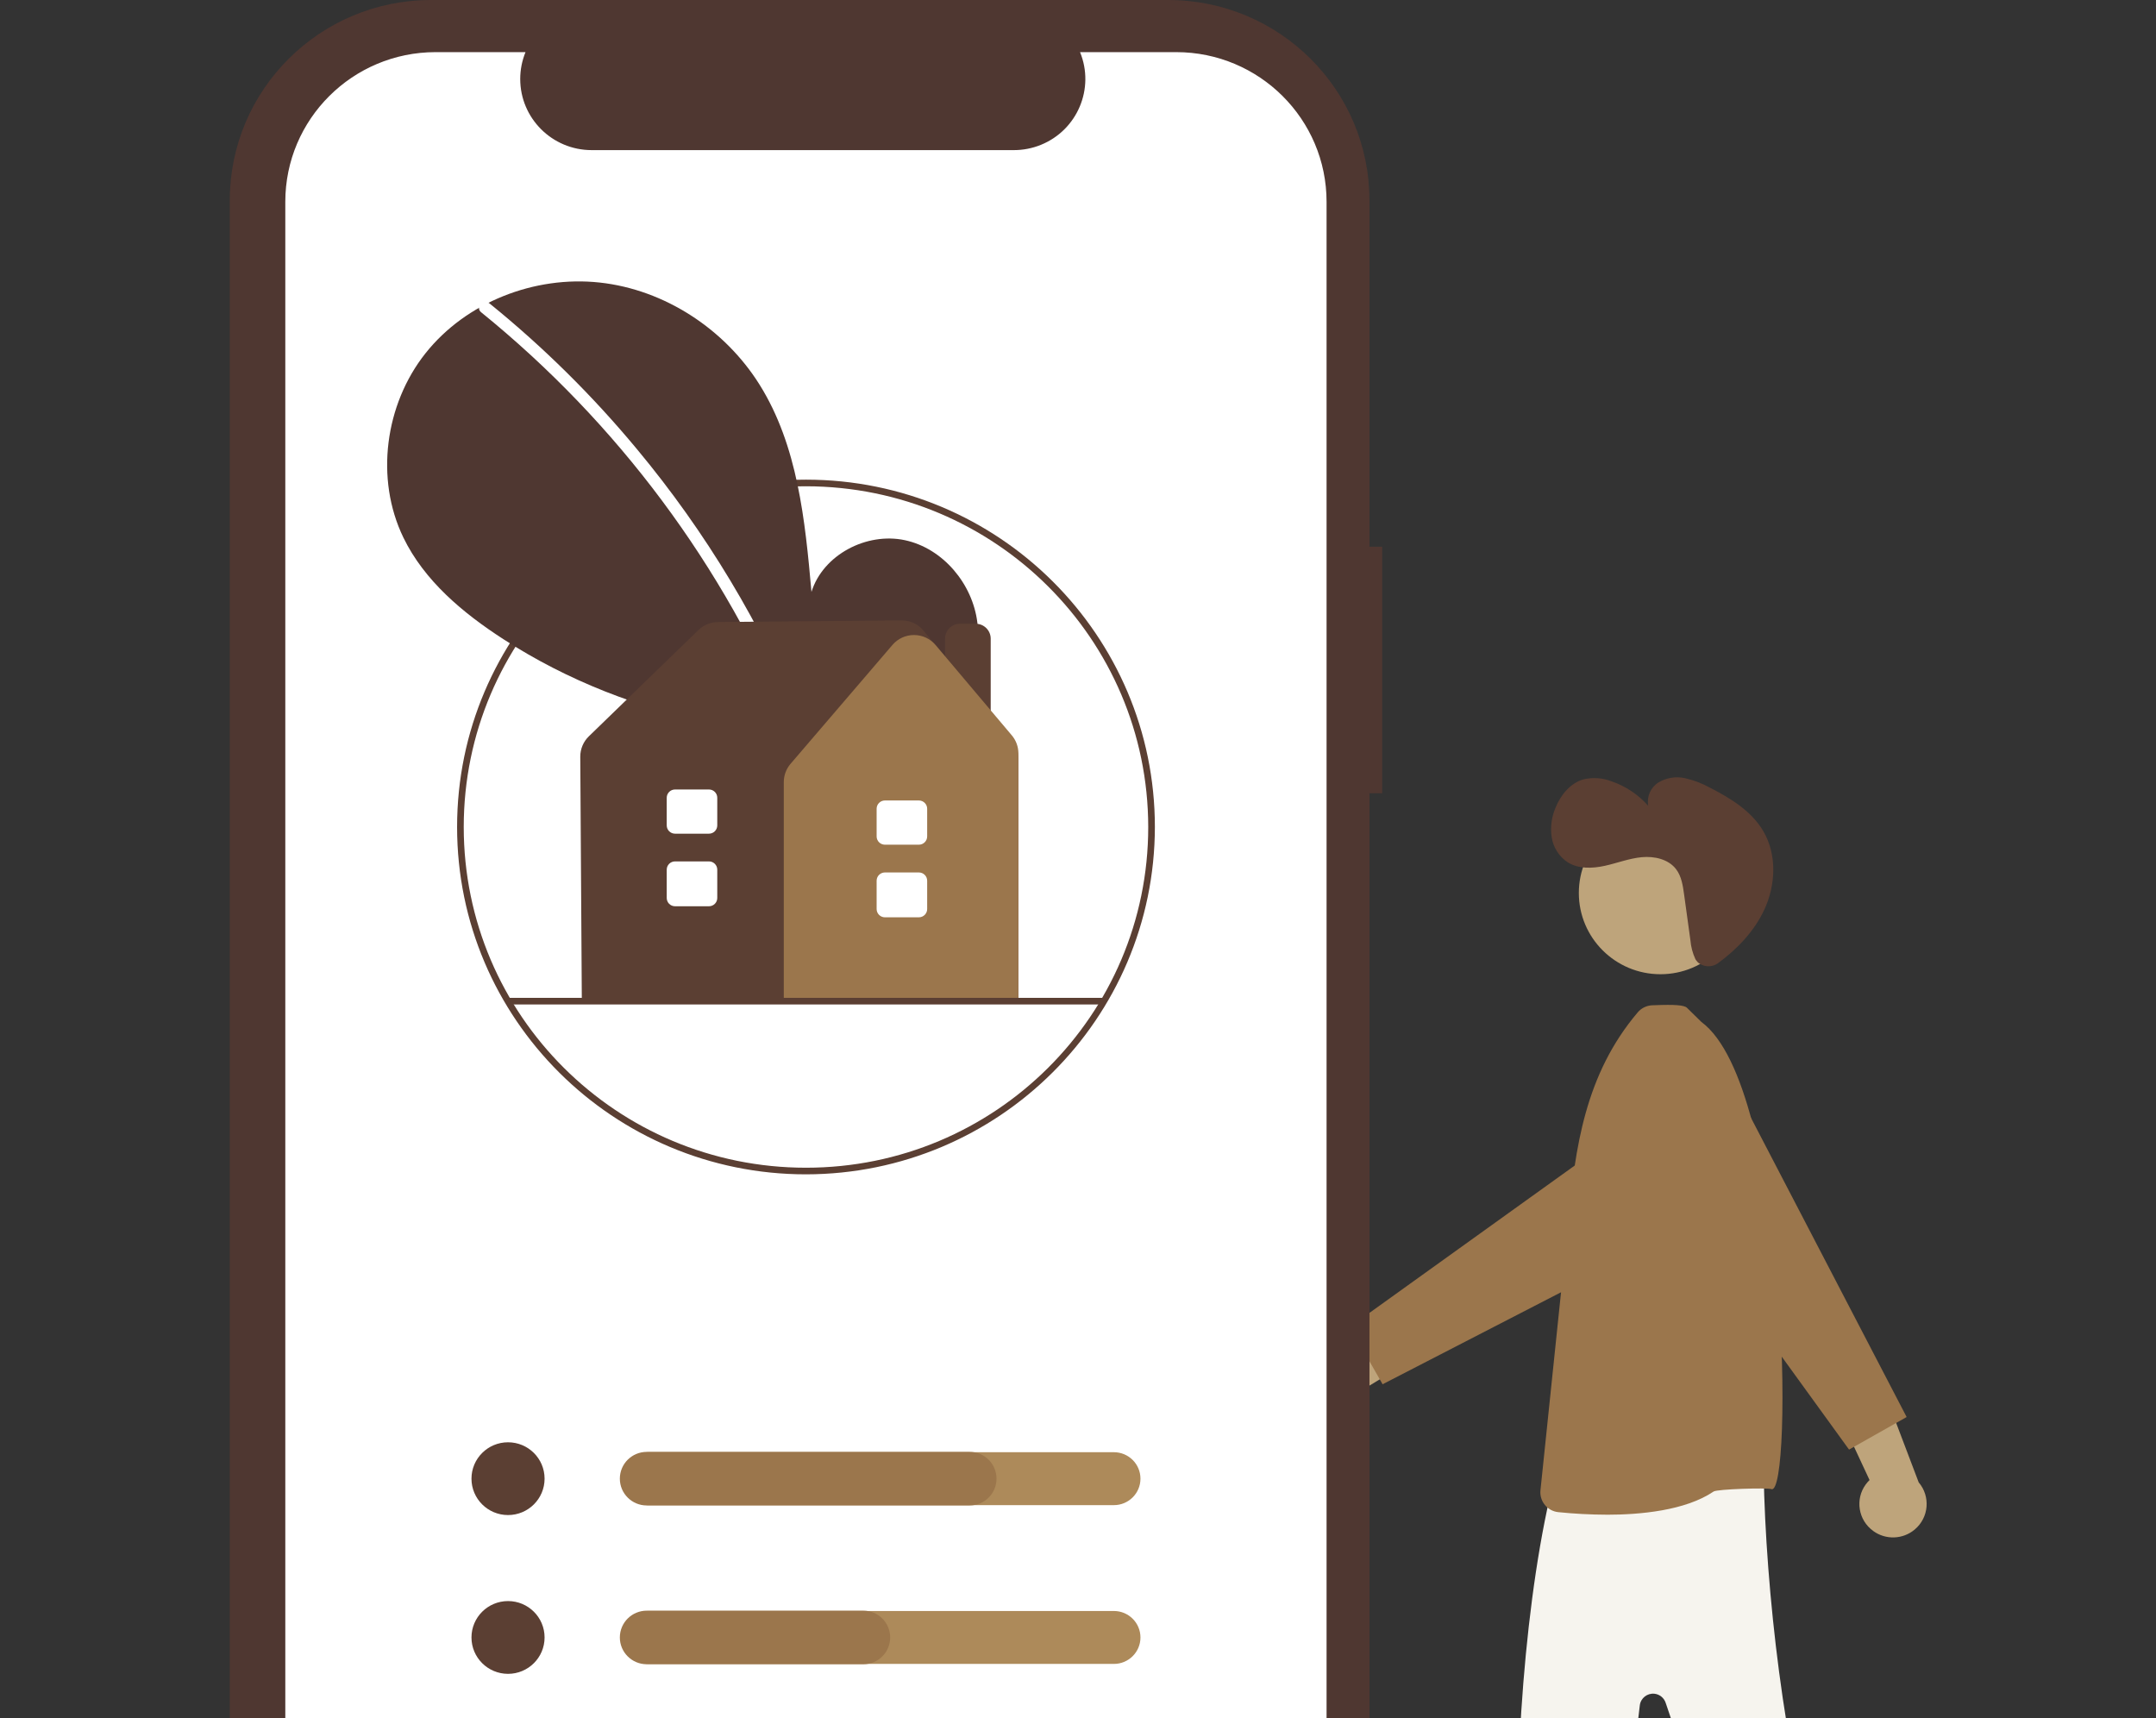 <svg width="443" height="353" viewBox="0 0 443 353" fill="none" xmlns="http://www.w3.org/2000/svg">
<rect x="0" y="0" width="443" height="353" fill="#333333" stroke="none"/>
<g clip-path="url(#clip0_724_8430)">
<path d="M318.864 305.738L318.44 307.621C312.671 333.047 310.616 370.041 312.343 396.052L313.675 416.143C313.77 417.57 314.958 418.685 316.399 418.685H326.435C327.821 418.685 328.989 417.652 329.146 416.285L336.936 350.385C337.113 348.897 338.472 347.83 339.967 348C341.032 348.122 341.927 348.863 342.255 349.882L362.443 409.434C362.785 410.502 363.747 411.256 364.874 411.331L380.202 412.316C381.704 412.411 383.008 411.276 383.103 409.781C383.124 409.448 383.083 409.115 382.987 408.796L373.763 383.539C366.635 360.872 362.798 326.434 362.382 302.686C362.355 301.184 361.112 299.988 359.603 300.015C359.535 300.015 359.46 300.015 359.391 300.029L321.287 303.645C320.113 303.753 319.144 304.603 318.884 305.752L318.864 305.738Z" fill="#F6F4EE"/>
<path d="M341.176 200.166C350.437 200.166 357.945 192.693 357.945 183.474C357.945 174.255 350.437 166.781 341.176 166.781C331.916 166.781 324.408 174.255 324.408 183.474C324.408 192.693 331.916 200.166 341.176 200.166Z" fill="#BEA47B"/>
<path d="M330.17 311.21C326.832 311.203 323.493 311.026 320.168 310.686C317.949 310.448 316.331 308.484 316.515 306.268L322.23 251.277C323.609 235.726 325.739 220.706 336.513 207.996C337.25 207.126 338.322 206.603 339.469 206.548L339.872 206.535C344.126 206.358 346.085 206.514 346.631 207.065L349.594 209.974C367.673 223.288 368.424 307.614 363.973 305.956C363.113 305.636 352.824 305.956 352.107 306.445C346.297 310.387 336.964 311.216 330.157 311.216L330.17 311.21Z" fill="#9B764C"/>
<path d="M264.374 280.686C265.985 277.267 270.075 275.799 273.509 277.41C273.878 277.58 274.226 277.784 274.554 278.015L294.394 263.885L294.879 276.499L275.96 287.985C273.557 290.928 269.208 291.384 266.252 288.991C263.773 286.986 263.002 283.561 264.374 280.693V280.686Z" fill="#BEA47B"/>
<path d="M284.084 284.41L277.366 272.632L338.588 228.691C344.139 224.708 351.881 225.959 355.882 231.478C359.883 237.004 358.627 244.711 353.083 248.694C352.591 249.047 352.072 249.367 351.533 249.639L284.091 284.41H284.084Z" fill="#9B764C"/>
<path d="M348.714 197.583C349.889 198.739 351.732 198.854 353.05 197.862C357.003 194.946 360.471 191.317 362.526 186.885C364.882 181.815 365.141 175.582 362.308 170.764C359.911 166.686 355.678 164.055 351.452 161.894C349.814 160.976 348.045 160.297 346.216 159.882C344.358 159.474 342.419 159.787 340.788 160.752C339.156 161.772 338.316 163.682 338.671 165.571C336.643 163.267 334.049 161.534 331.14 160.535C329.311 159.821 327.303 159.678 325.385 160.12C322.709 160.875 320.749 163.247 319.684 165.802C318.817 167.746 318.523 169.894 318.824 172.001C319.145 174.121 320.353 176.004 322.149 177.186C324.361 178.553 327.187 178.451 329.734 177.893C332.281 177.336 334.739 176.364 337.333 176.119C339.927 175.875 342.809 176.52 344.386 178.58C345.499 180.034 345.779 181.931 346.031 183.738L347.328 193.145C347.438 194.504 347.786 195.836 348.359 197.073C348.462 197.25 348.585 197.413 348.728 197.563L348.714 197.583Z" fill="#5B3F33"/>
<path d="M384.893 314.547C381.821 312.338 381.131 308.063 383.35 305.004C383.589 304.678 383.855 304.372 384.142 304.093L373.867 282.065L386.409 283.935L394.24 304.569C396.705 307.464 396.343 311.801 393.427 314.254C390.99 316.307 387.46 316.429 384.886 314.553L384.893 314.547Z" fill="#BEA47B"/>
<path d="M391.761 291.146L379.929 297.834L335.789 236.888C331.788 231.363 333.045 223.655 338.589 219.672C344.139 215.689 351.882 216.94 355.883 222.459C356.238 222.948 356.558 223.465 356.832 224.002L391.761 291.139V291.146Z" fill="#9B764C"/>
<path d="M283.997 112.335H281.388V41.181C281.388 18.439 262.866 0 240.021 0H88.581C65.736 0 47.213 18.439 47.213 41.181V431.539C47.213 454.281 65.736 472.72 88.581 472.72H240.021C262.866 472.72 281.388 454.281 281.388 431.539V162.983H283.997V112.335Z" fill="#4F3731"/>
<path d="M241.687 10.711H221.921C224.98 18.181 221.382 26.711 213.872 29.762C212.11 30.476 210.226 30.843 208.328 30.843H121.571C113.467 30.843 106.892 24.298 106.892 16.23C106.892 14.341 107.261 12.465 107.978 10.711H89.516C72.454 10.711 58.622 24.481 58.622 41.466V431.26C58.622 448.245 72.454 462.015 89.516 462.015H241.68C258.742 462.015 272.574 448.245 272.574 431.26V41.466C272.574 24.481 258.742 10.711 241.68 10.711H241.687Z" fill="white"/>
<path d="M165.608 241.281C126.016 241.281 93.92 209.33 93.92 169.916C93.92 130.502 126.016 98.551 165.608 98.551C205.201 98.551 237.297 130.502 237.297 169.916C237.249 209.309 205.18 241.233 165.608 241.281ZM165.608 99.911C126.767 99.911 95.285 131.25 95.285 169.916C95.285 208.582 126.767 239.921 165.608 239.921C204.45 239.921 235.931 208.582 235.931 169.916C235.89 131.27 204.429 99.951 165.608 99.911Z" fill="#5B3F33"/>
<path d="M191.935 149.186C198.073 144.021 201.801 135.865 200.824 127.919C199.848 119.974 193.792 112.675 185.934 110.989C178.075 109.303 169.118 113.973 166.735 121.612C165.424 106.884 163.908 91.53 156.043 78.99C148.922 67.633 136.578 59.505 123.21 58.05C109.842 56.596 95.757 62.087 87.42 72.595C79.084 83.102 77.036 98.374 82.88 110.439C87.181 119.322 95.108 125.942 103.417 131.318C129.914 148.486 162.789 154.284 194.065 149.703L191.942 149.186H191.935Z" fill="#4F3731"/>
<path d="M100.638 62.386C111.671 71.331 121.796 81.342 130.856 92.258C145.044 109.29 156.521 128.389 164.898 148.88C165.513 150.376 163.075 151.028 162.468 149.546C148.765 116.236 126.896 86.875 98.856 64.153C97.6 63.134 99.389 61.367 100.638 62.38V62.386Z" fill="white"/>
<path d="M104.387 311.286C108.534 311.286 111.897 307.939 111.897 303.81C111.897 299.681 108.534 296.333 104.387 296.333C100.239 296.333 96.876 299.681 96.876 303.81C96.876 307.939 100.239 311.286 104.387 311.286Z" fill="#5B3F33"/>
<path d="M228.872 309.247H133.287C130.269 309.247 127.825 306.814 127.825 303.81C127.825 300.806 130.269 298.373 133.287 298.373H228.872C231.889 298.373 234.334 300.806 234.334 303.81C234.334 306.814 231.889 309.247 228.872 309.247Z" fill="#AD8A5A"/>
<path d="M199.227 309.315H132.891C129.839 309.315 127.361 306.855 127.361 303.81C127.361 300.765 129.832 298.304 132.891 298.304H199.227C202.279 298.304 204.757 300.765 204.757 303.81C204.757 306.855 202.285 309.315 199.227 309.315Z" fill="#9B764C"/>
<path d="M104.387 343.91C108.534 343.91 111.897 340.563 111.897 336.434C111.897 332.305 108.534 328.957 104.387 328.957C100.239 328.957 96.876 332.305 96.876 336.434C96.876 340.563 100.239 343.91 104.387 343.91Z" fill="#5B3F33"/>
<path d="M228.872 341.871H133.287C130.269 341.871 127.825 339.438 127.825 336.434C127.825 333.43 130.269 330.996 133.287 330.996H228.872C231.889 330.996 234.334 333.43 234.334 336.434C234.334 339.438 231.889 341.871 228.872 341.871Z" fill="#AD8A5A"/>
<path d="M177.379 341.939H132.891C129.839 341.939 127.361 339.478 127.361 336.434C127.361 333.389 129.832 330.928 132.891 330.928H177.379C180.431 330.928 182.909 333.389 182.909 336.434C182.909 339.478 180.438 341.939 177.379 341.939Z" fill="#9B764C"/>
<path d="M203.562 158.817H194.181V131.216C194.181 129.53 195.56 128.157 197.254 128.157H200.49C202.183 128.157 203.562 129.53 203.562 131.216V158.817Z" fill="#5B3F33"/>
<path d="M209.249 205.795H119.55L119.229 155.466C119.229 153.896 119.857 152.387 120.984 151.293L143.514 129.442C144.586 128.402 146.013 127.818 147.508 127.804L185.223 127.464C186.957 127.451 188.603 128.205 189.716 129.524L207.631 151.395C208.676 152.666 209.242 154.263 209.242 155.908V205.795H209.249Z" fill="#5B3F33"/>
<path d="M209.249 205.795H161.047V160.693C161.047 159.32 161.539 157.988 162.433 156.941L183.38 132.5C184.479 131.216 186.097 130.468 187.797 130.475H187.818C189.525 130.475 191.143 131.236 192.242 132.534L207.897 151.082C208.778 152.122 209.256 153.441 209.256 154.8V205.795H209.249Z" fill="#9B764C"/>
<path d="M188.801 188.471H181.83C180.888 188.471 180.123 187.71 180.123 186.772V180.954C180.123 180.016 180.888 179.255 181.83 179.255H188.801C189.743 179.255 190.508 180.016 190.508 180.954V186.772C190.508 187.71 189.743 188.471 188.801 188.471Z" fill="white"/>
<path d="M188.801 173.552H181.83C180.888 173.552 180.123 172.791 180.123 171.853V166.164C180.123 165.226 180.888 164.465 181.83 164.465H188.801C189.743 164.465 190.508 165.226 190.508 166.164V171.853C190.508 172.791 189.743 173.552 188.801 173.552Z" fill="white"/>
<path d="M145.672 186.201H138.701C137.759 186.201 136.995 185.44 136.995 184.502V178.684C136.995 177.746 137.759 176.984 138.701 176.984H145.672C146.615 176.984 147.379 177.746 147.379 178.684V184.502C147.379 185.44 146.615 186.201 145.672 186.201Z" fill="white"/>
<path d="M145.672 171.289H138.701C137.759 171.289 136.995 170.528 136.995 169.59V163.908C136.995 162.97 137.759 162.208 138.701 162.208H145.672C146.615 162.208 147.379 162.97 147.379 163.908V169.59C147.379 170.528 146.615 171.289 145.672 171.289Z" fill="white"/>
<path d="M226.612 206.38H104.605C104.23 206.38 103.922 206.074 103.922 205.7C103.922 205.326 104.23 205.021 104.605 205.021H226.612C226.987 205.021 227.295 205.326 227.295 205.7C227.295 206.074 226.987 206.38 226.612 206.38Z" fill="#5B3F33"/>
</g>
<defs>
<clipPath id="clip0_724_8430">
<rect width="443" height="353" fill="white"/>
</clipPath>
</defs>
</svg>
